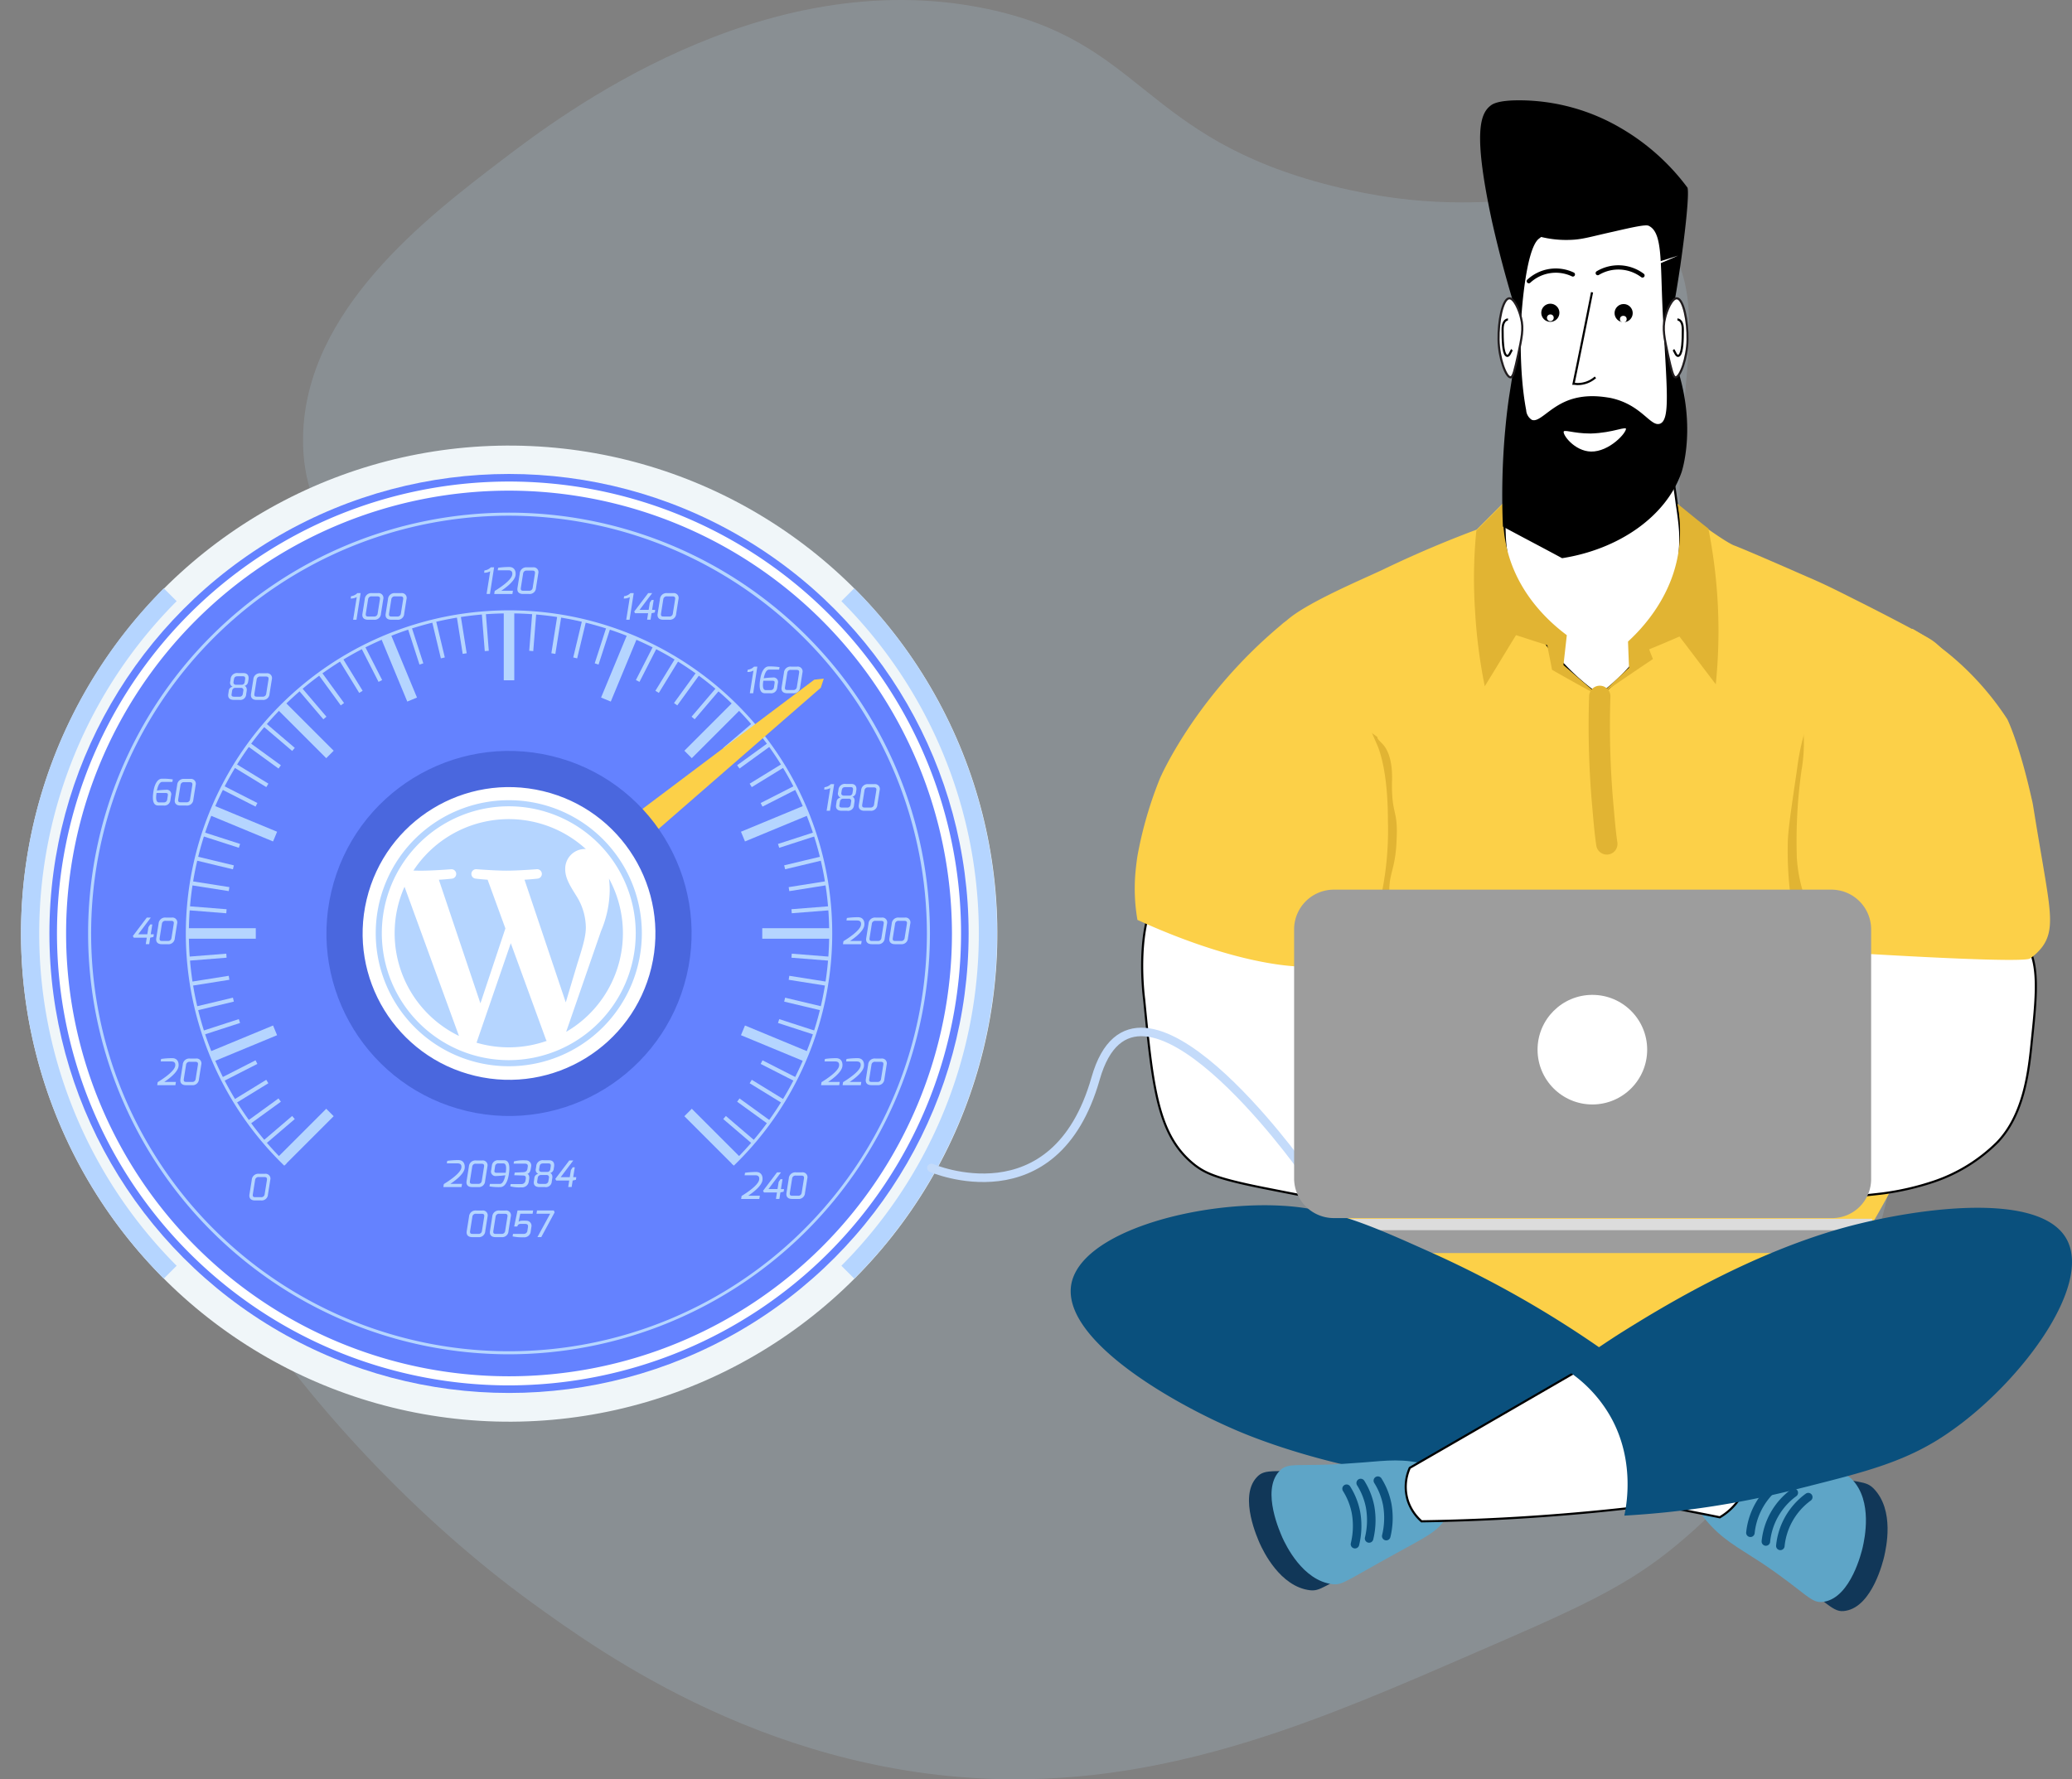 <svg xmlns="http://www.w3.org/2000/svg" width="486.281" height="417.689" viewBox="0 0 486.281 417.689">
  <rect x="0" y="0" width="486.281" height="417.689" fill="#808080" stroke="none"/>
  <g id="Group_4992" data-name="Group 4992" transform="translate(-990.005 -2536.828)">
    <path id="Path_16310" data-name="Path 16310" d="M214.363,40.423c37.122,7.708,36.311,30.293,81.142,41.585,42.532,10.684,59.3-5.68,75.056,9.128,21.232,19.947-5.274,53.486,14.2,104.47,12.847,33.741,27.994,28.2,38.678,58.084,17.851,49.835-6.356,115.019-48.82,148.828-11.292,8.993-23.058,14.132-46.657,24.343-33.606,14.605-67.415,29.279-106.9,29.211C165,456,124.025,426.388,107.865,414.69c-51.728-37.461-109.677-112.922-89.188-161,12.307-28.941,47.062-34.08,48.617-65.184,1.014-20.488-13.659-26.033-13.253-47.6.541-29.752,29.076-51.525,46.724-64.981C114.153,65.712,161.621,29.469,214.363,40.423Z" transform="translate(1007.089 2498.445)" fill="#b3d0e2" opacity="0.2"/>
    <g id="_1_new_message-27" data-name="1 new message-27" transform="translate(1037.715 2560.376)">
      <g id="motabhai" transform="translate(203.572)">
        <path id="Path_16158" data-name="Path 16158" d="M371.7,118.657l-2.762,2.762-3.551,3.551c-5.287,1.973-13.021,5.051-22.176,9.47-5.208,2.446-18.545,8.05-22.728,12.153,0,0-10.969,12.232-.158,80.732h0a267.648,267.648,0,0,0,7.892,45.377c2.367,8.918,5.051,17.362,11.68,25.964a58.331,58.331,0,0,0,13.337,12.706c21.15,15.231,61.95,23.6,84.046,5.051,3.946-3.393,7.1-7.813,13.337-16.573a206.1,206.1,0,0,0,17.2-30.383c16.651-38.038,22.649-107.8,3.788-118.928-1.263-.789-8.049-4.419-15.547-8.207-5.682-2.841-8.681-4.419-13.337-6.392-13.81-6.077-16.73-7.181-16.73-7.181h0c-1.5-.474-6.234-3.867-6.234-3.867-2.6-1.815-3.078-1.736-4.972-3.472-.552-.552-1.1-1.1-1.657-1.736-1.5-1.578-4.183-3.393-12.469-4.262C387.722,113.843,375.253,115.105,371.7,118.657Z" transform="translate(-270.102 -24.193)" fill="#fcd048"/>
        <path id="Path_16159" data-name="Path 16159" d="M390.541,98.788a57.649,57.649,0,0,0-3.472,15.862,76.765,76.765,0,0,0,0,8.523c1.1,15.231,11.048,26.437,13.968,29.515a53.006,53.006,0,0,0,8.128,7.024,47.158,47.158,0,0,0,10.1-10.1c1.894-2.6,9.549-13.732,8.918-28.331-.079-1.184-.237-3-.789-6.55-1.1-8.444-2.525-15.231-3.472-19.729Q407.232,96.776,390.541,98.788Z" transform="translate(-285.153 -20.029)" fill="#fff" stroke="#000" stroke-miterlimit="10" stroke-width="0.5"/>
        <path id="Path_16160" data-name="Path 16160" d="M339.028,184.653c2.131,2.6,2.052,7.1,1.973,8.839-.079,7.576,1.421,6.313,1.1,13.1-.237,7.892-2.131,7.971-1.657,14.126.316,4.34,1.421,5.682.316,8.6-.71,2.052-1.973,3.551-2.368,6.708a25.512,25.512,0,0,0-.079,3.472,68.093,68.093,0,0,1-2.131,12.627,55.14,55.14,0,0,1-5.13,13.1c-1.5,2.683-3.157,5.287-5.6,7.024-3.946,2.841-9.154,3.315-13.968,3.551-2.525.158-5.287.237-7.1-1.421-1.578-1.42-2.052-3.551-3-5.445-1.657-3.472-4.814-6.156-6.234-9.707-1.1-2.762-1.026-5.761-.789-8.839,1.263-14.205,7.181-27.7,8.918-41.9.316-2.683.474-5.366,1.026-7.971.868-3.946,2.446-9.391,3.157-12.232.71-2.446,1.263-4.656,1.736-6.708.237-1.184.474-2.21.71-3.236.395-2.21.789-3.946.868-4.735a1.122,1.122,0,0,0,.158-.473c1.026-6.313,1.657-10.259,4.025-14.126a7.9,7.9,0,0,1,.789-1.1,9.226,9.226,0,0,1,3.551,1.026c1.5.868,2.92,1.894,8.365,13.337,1.894,3.63,2.762,5.366,9.944,10.5C337.449,183.153,338.239,183.785,339.028,184.653Z" transform="translate(-265.601 -33.29)" fill="#e1b433"/>
        <path id="Path_16161" data-name="Path 16161" d="M471.2,210.734a84.437,84.437,0,0,0,.947,14.126s3.551,13.574,3.157,18.072a5.973,5.973,0,0,1-.079,1.184c0,1.894.079,3.867.237,5.761.237,1.736.71,3.393,1.026,5.051,1.736,6.708,3.393,13.416,5.13,20.124,1.1,4.419,2.6,9.312,6.471,11.759,4.656,2.841,10.733.947,15.626-1.421a10.061,10.061,0,0,0,1.973-1.184,8.7,8.7,0,0,0,1.578-2.21c4.419-7.971,9.865-16.257,8.839-25.253-.552-4.5-2.683-8.6-4.183-12.942a72.9,72.9,0,0,1-2.683-11.443c-3.788-21.465-6.471-32.119-6.945-36.381a78.412,78.412,0,0,0-4.025-17.52c-1.815-4.735-3.157-6.313-4.814-7.181-4.577-2.367-11.127.631-14.521,4.419-2.052,2.368-2.762,4.893-3.946,9.154a53.731,53.731,0,0,0-1.578,7.892C471.986,202.526,471.2,207.5,471.2,210.734Z" transform="translate(-302.912 -35.933)" fill="#e1b433"/>
        <path id="Path_16162" data-name="Path 16162" d="M282.991,233.388c-5.6,8.444-3.315,25.1-3.315,25.1,2.052,20.913,3.157,32.2,12.074,39.064,2.367,1.736,4.814,3,15.862,5.209,30.62,6.077,46.009,8.681,54.926,0,6.629-6.471,9.154-18.309,4.735-25.017-4.34-6.55-14.679-7.26-20.439-7.576-13.1-.868-20.045,4.025-22.728.631-1.657-2.131-.395-7.655,2.052-18.624a34.748,34.748,0,0,0,.71-3.551,39.769,39.769,0,0,0-.789-11.838c-.868-3.867-2.6-7.971-5.919-9.944-3.157-1.894-7.181-1.578-10.891-1.263-5.208.237-10.812-.947-15.862-.237a6.436,6.436,0,0,0-2.841,1.184C290.488,226.364,286.148,228.653,282.991,233.388Z" transform="translate(-262.439 -47.46)" fill="#fff" stroke="#000" stroke-miterlimit="10" stroke-width="0.5"/>
        <path id="Path_16163" data-name="Path 16163" d="M451.614,272.067c6.945-1.421,13.574-2.525,19.966-3.236-.237-1.1-4.025-19.571,4.419-25.1,2.6-1.736,8.918-.947,21.465.552,10.969,1.263,12.232,2.052,13.258,2.92,5.13,4.419,4.34,12.627,3.078,24.7-.71,7.181-1.815,17.441-8.207,23.991a38.606,38.606,0,0,1-14.915,9.154,63.719,63.719,0,0,1-12.074,2.762,340.513,340.513,0,0,1-48.139,2.131c-19.729-.868-24.859-2.683-26.832-6.471a23.681,23.681,0,0,1-2.052-11.68,24.626,24.626,0,0,1,.868-4.814A282.447,282.447,0,0,1,451.614,272.067Z" transform="translate(-288.222 -51.179)" fill="#fff" stroke="#000" stroke-miterlimit="10" stroke-width="0.5"/>
        <path id="Path_16164" data-name="Path 16164" d="M332.557,180.653c.947,2.289,1.5,3.315,1.894,4.577s1.973,6.077,1.973,16.415a74.185,74.185,0,0,1-1.1,15.073c-.789,4.262-2.052,11.285-4.419,14.6-5.84,8.05-27.858,5.13-53.269-6.471a43.111,43.111,0,0,1-.474-11.048s.158-1.894.474-3.946a92.58,92.58,0,0,1,5.287-18.23s8.128-19.1,28.489-36.065a5.84,5.84,0,0,1,4.183-1.657c2.525.079,3.63,2.525,10.417,14.521C328.375,172.367,330.585,176.47,332.557,180.653Z" transform="translate(-261.972 -32.447)" fill="#fcd048"/>
        <path id="Path_16165" data-name="Path 16165" d="M474.987,190.424a118.864,118.864,0,0,0-1.1,20.518c.316,5.209,1.973,12.863,8.6,22.1,34.645,2.131,45.14,2.131,46.087,1.578a12.151,12.151,0,0,0,2.92-2.762h0c2.841-3.867,1.973-8.444,0-20.2-2.367-13.81-2.052-12.785-2.525-14.679-2.92-13.021-5.682-18.545-5.682-18.545A67.676,67.676,0,0,0,511.447,164.7a64.523,64.523,0,0,0-10.417-7.5c-21.465,10.891-26.043,16.651-25.806,19.966,0,.474.237,1.973.237,4.34A37.61,37.61,0,0,1,474.987,190.424Z" transform="translate(-303.467 -33.143)" fill="#fcd048"/>
        <path id="Path_16166" data-name="Path 16166" d="M407.414,165.156l-8.523-7.339.789-7.024c-3.157-2.368-12.074-9.549-14.363-21.781A28.416,28.416,0,0,1,385,119.7l-6.55,6.55a113.089,113.089,0,0,0-.316,18.624,124.968,124.968,0,0,0,2.289,17.914c2.446-3.946,4.893-8.05,7.339-12l7.339,2.368c.316,1.894.789,3.867,1.1,5.761C399.917,161.052,403.626,163.1,407.414,165.156Z" transform="translate(-283.244 -25.236)" fill="#e1b433"/>
        <path id="Path_16167" data-name="Path 16167" d="M415.1,165.062c2.367-2.131,4.656-4.419,7.024-6.55-.079-2.052-.158-4.025-.237-6.156,2.92-2.683,11.048-10.812,12.074-23.044a33.59,33.59,0,0,0-.473-9.312c2.446,1.973,4.814,3.946,7.26,5.84a123.306,123.306,0,0,1,1.736,36.539c-2.841-3.709-5.682-7.5-8.523-11.206-2.367,1.026-4.735,2.052-7.1,3,.237.789.631,1.578.868,2.289C423.386,159.38,419.2,162.221,415.1,165.062Z" transform="translate(-291.088 -25.3)" fill="#e1b433"/>
        <path id="Path_16168" data-name="Path 16168" d="M415.268,177.3a210.915,210.915,0,0,0,.789,26.437c.237,2.762.474,5.524.868,8.207" transform="translate(-291.098 -37.38)" fill="none" stroke="#e1b433" stroke-linecap="round" stroke-miterlimit="10" stroke-width="5"/>
        <path id="Path_16169" data-name="Path 16169" d="M390.278,56.11h32.908c1.736-2.525,6-32.356,5.209-35.592A52.117,52.117,0,0,0,412.927,6.629,47.236,47.236,0,0,0,388.857,0c-5.13,0-6.313.947-6.708,1.263-2.525,1.973-4.025,6.708.316,26.99A274.187,274.187,0,0,0,390.278,56.11Z" transform="translate(-283.627)"/>
        <path id="Path_16170" data-name="Path 16170" d="M386.931,91.327c.079-.71.316-3.946.947-8.286,1.421-9.075,2.052-13.574,3.788-14.757,6.471-4.34,25.1,12.863,26.358,11.285.395-.552-1.657-1.973-2.368-4.972-1.184-5.524,3.393-12,5.682-11.6.789.158,1.894,2.683,3.946,7.655.158.552,1.026,2.6,1.421,3.551,5.6,15.152,1.657,26.437,1.657,26.437-3.63,10.417-14.836,18.072-28.016,20.124-4.656-2.525-9.233-4.893-13.889-7.418A170.936,170.936,0,0,1,386.931,91.327Z" transform="translate(-285.016 -13.278)"/>
        <path id="Path_16171" data-name="Path 16171" d="M419.3,51.551,429.8,48l-9,4.183Z" transform="translate(-291.973 -10.12)" fill="#fff"/>
        <path id="Path_16172" data-name="Path 16172" d="M412.564,77.856c7.5,1.5,9.391,6.945,11.916,6.077,2.762-1.026,1.736-8.365.789-27.068-.552-11.838,0-18.309-3.472-19.887-.789-.316-3.393.237-8.523,1.421-5.366,1.184-7.1,1.815-10.022,1.894a24.52,24.52,0,0,1-6.787-.71l-.71.552c-3.315,2.762-4.183,19.335-4.183,19.335s-.631,11.6,1.184,21.071a3.156,3.156,0,0,0,1.421,2.446c1.894.868,4.025-2.525,8.286-4.34S410.985,77.619,412.564,77.856Z" transform="translate(-286.105 -7.777)" fill="#fff" stroke="#000" stroke-miterlimit="10" stroke-width="0.5"/>
        <path id="Path_16173" data-name="Path 16173" d="M419.36,97.525c.237,1.1-4.025,5.761-8.444,5.682-4.025-.079-7.1-4.183-6.629-5.051.316-.789,2.289.316,6.55.316C416.282,98.314,419.124,96.578,419.36,97.525Z" transform="translate(-288.798 -20.502)" fill="#fff" stroke="#000" stroke-miterlimit="10" stroke-width="0.5"/>
        <path id="Path_16174" data-name="Path 16174" d="M394.2,53.138a9.321,9.321,0,0,1,10.338-1.578" transform="translate(-286.681 -10.681)" fill="none" stroke="#000" stroke-linecap="round" stroke-miterlimit="10" stroke-width="1"/>
        <path id="Path_16175" data-name="Path 16175" d="M414.7,51.043a9.428,9.428,0,0,1,10.5.552" transform="translate(-291.003 -10.48)" fill="none" stroke="#000" stroke-linecap="round" stroke-miterlimit="10" stroke-width="1"/>
        <circle id="Ellipse_525" data-name="Ellipse 525" cx="2.131" cy="2.131" r="2.131" transform="translate(127.642 47.824)"/>
        <circle id="Ellipse_526" data-name="Ellipse 526" cx="2.131" cy="2.131" r="2.131" transform="translate(110.439 47.745)"/>
        <circle id="Ellipse_527" data-name="Ellipse 527" cx="0.789" cy="0.789" r="0.789" transform="translate(128.905 50.586)" fill="#fff"/>
        <path id="Path_16176" data-name="Path 16176" d="M401.178,64.489a.789.789,0,1,1-.789-.789A.746.746,0,0,1,401.178,64.489Z" transform="translate(-287.82 -13.43)" fill="#fff"/>
        <path id="Path_16177" data-name="Path 16177" d="M437.069,77.444c1.1.079,2.762-4.5,2.841-8.839s-.947-9.47-2.446-9.707c-1.184-.158-2.446,2.841-2.841,4.656-.631,2.525-.158,4.577.71,8.681C436.122,75.708,436.517,77.365,437.069,77.444Z" transform="translate(-295.143 -12.416)" fill="#fff" stroke="#221e20" stroke-miterlimit="10" stroke-width="0.5"/>
        <path id="Path_16178" data-name="Path 16178" d="M388.04,77.444c-1.1.079-2.762-4.5-2.841-8.839s.947-9.47,2.446-9.707c1.184-.158,2.446,2.841,2.841,4.656.631,2.525.158,4.577-.71,8.681C388.987,75.708,388.671,77.365,388.04,77.444Z" transform="translate(-284.783 -12.416)" fill="#fff" stroke="#221e20" stroke-miterlimit="10" stroke-width="0.5"/>
        <path id="Path_16179" data-name="Path 16179" d="M432.6,47.7l4.735-1.5-4.183,1.815Z" transform="translate(-294.777 -9.74)" fill="#fff"/>
        <path id="Path_16180" data-name="Path 16180" d="M412.63,77.066a6.267,6.267,0,0,1-4.183,1.578c-.316,0-.71-.079-.947-.079,1.5-7.181,2.92-14.363,4.34-21.465" transform="translate(-289.485 -12.038)" fill="none" stroke="#000" stroke-miterlimit="10" stroke-width="0.5"/>
        <path id="Path_16181" data-name="Path 16181" d="M438.147,65.2s1.263-.079,1.263,2.368-.079,5.287-.789,6-1.1-.947-1.42-1.263" transform="translate(-295.747 -13.746)" fill="none" stroke="#000" stroke-miterlimit="10" stroke-width="0.5"/>
        <path id="Path_16182" data-name="Path 16182" d="M387.663,65.2s-1.263-.079-1.263,2.368.079,5.287.789,6,1.1-.947,1.42-1.263" transform="translate(-285.037 -13.746)" fill="none" stroke="#000" stroke-miterlimit="10" stroke-width="0.5"/>
        <path id="Path_16184" data-name="Path 16184" d="M457.432,338.066H326.982a5.543,5.543,0,0,1-2.683-2.683,5.164,5.164,0,0,1-.316-2.683H459.878a3.539,3.539,0,0,1,.316,2.683A4.639,4.639,0,0,1,457.432,338.066Z" transform="translate(-271.864 -70.143)" fill="#dcdcdc"/>
        <path id="Path_16185" data-name="Path 16185" d="M457.011,341.466H326.482a5.543,5.543,0,0,1-2.683-2.683,5.164,5.164,0,0,1-.316-2.683H459.378a3.5,3.5,0,0,1,.316,2.683A4.315,4.315,0,0,1,457.011,341.466Z" transform="translate(-271.759 -70.86)" fill="#9d9d9d"/>
        <path id="Path_16186" data-name="Path 16186" d="M452.347,421.261c-4.34-5.13-4.025-7.418-3.867-8.207.789-3.63,5.445-5.287,6.945-5.761,3.867-1.42,6.55-.71,14.836.71,13.574,2.21,14.442,1.815,16.257,3.551,5.051,5.13,2.92,14.126,2.525,15.941-.237,1.026-2.762,11.68-9,12.785-3.157.631-3.946-1.894-14.915-9.233C459.212,427.338,456.056,425.681,452.347,421.261Z" transform="translate(-298.109 -85.707)" fill="#113758"/>
        <path id="Path_16187" data-name="Path 16187" d="M445.947,418.561c-4.34-5.13-4.025-7.418-3.867-8.207.789-3.63,5.445-5.287,6.945-5.761,3.867-1.42,6.55-.71,14.836.71,13.574,2.289,14.442,1.815,16.257,3.551,4.972,5.13,2.92,14.126,2.525,15.941-.237,1.026-2.762,11.68-9,12.785-3.157.631-3.946-1.894-14.915-9.233C452.891,424.559,449.735,422.981,445.947,418.561Z" transform="translate(-296.76 -85.138)" fill="#5ea5c7"/>
        <path id="Path_16188" data-name="Path 16188" d="M410.542,402.43a14.318,14.318,0,0,0,6.234-17.125,605.462,605.462,0,0,0-73.708-43.4c-9.391-4.656-19.492-9.391-33.382-10.575-21.781-1.815-48.85,5.445-50.507,16.73-2.131,14.679,39.7,31.488,43.878,33.145,16.573,6.55,26.674,6.787,63.055,12.942C385.209,397.537,400.835,400.457,410.542,402.43Z" transform="translate(-258.198 -69.795)" fill="#fff" stroke="#000" stroke-miterlimit="10" stroke-width="0.5"/>
        <path id="Path_16189" data-name="Path 16189" d="M367.764,382.438c2.446-13.021,15.626-18.309,16.651-18.7a245.915,245.915,0,0,0-41.037-23.6c-14.757-6.629-23.833-10.733-36.144-11.364-19.887-1.026-47.113,6.234-49.165,18.624-2.131,13.574,26.437,29.357,41.984,35.434,20.676,8.05,42.931,10.891,54.374,12,6.234.631,11.364.868,14.915.947A23.489,23.489,0,0,1,367.764,382.438Z" transform="translate(-257.957 -69.296)" fill="#0a507d"/>
        <path id="Path_16190" data-name="Path 16190" d="M469,426.943a16.16,16.16,0,0,1,6.55-11.443" transform="translate(-302.451 -87.6)" fill="none" stroke="#0b507d" stroke-linecap="round" stroke-miterlimit="10" stroke-width="2"/>
        <path id="Path_16191" data-name="Path 16191" d="M464.7,425.643a16.16,16.16,0,0,1,6.55-11.443" transform="translate(-301.545 -87.326)" fill="none" stroke="#0b507d" stroke-linecap="round" stroke-miterlimit="10" stroke-width="2"/>
        <path id="Path_16192" data-name="Path 16192" d="M460.1,423.022a16.479,16.479,0,0,1,6.55-11.522" transform="translate(-300.575 -86.757)" fill="none" stroke="#0b507d" stroke-linecap="round" stroke-miterlimit="10" stroke-width="2"/>
        <path id="Path_16193" data-name="Path 16193" d="M345.8,406.928c6.471,1.263,7.655,3.315,8.128,4.025,1.657,3.236-1.026,7.5-1.815,8.681-2.131,3.472-4.735,4.577-12,8.6-11.916,6.55-12.469,7.418-14.836,7.181-7.024-.868-10.969-9.233-11.759-10.969-.395-.947-4.972-10.812-.789-15.468,2.131-2.446,4.262-.947,17.362-1.973C336.723,406.455,340.2,405.745,345.8,406.928Z" transform="translate(-269.137 -85.658)" fill="#113758"/>
        <path id="Path_16194" data-name="Path 16194" d="M352.5,405.149c6.471,1.263,7.655,3.315,8.128,4.025,1.657,3.315-1.026,7.5-1.815,8.681-2.131,3.472-4.735,4.577-12,8.6-11.917,6.55-12.469,7.418-14.836,7.181-7.024-.868-10.969-9.233-11.759-10.969-.395-.947-4.972-10.812-.789-15.468,2.131-2.446,4.261-.947,17.362-1.973C343.344,404.833,346.817,404.044,352.5,405.149Z" transform="translate(-270.549 -85.299)" fill="#5ea5c7"/>
        <path id="Path_16195" data-name="Path 16195" d="M358.546,390.979a10.911,10.911,0,0,0-.395,7.892,11.132,11.132,0,0,0,3.157,4.656,500.175,500.175,0,0,0,88.545-9.233c9.312-1.815,20.755-4.419,32.829-12.469,18.23-12.074,34.96-34.566,29.357-44.351-7.418-12.863-50.744-.158-55.005,1.026-13.021,3.867-22.018,8.444-57.53,28.8C383.4,376.616,369.515,384.666,358.546,390.979Z" transform="translate(-278.964 -69.945)" fill="#fff" stroke="#000" stroke-miterlimit="10" stroke-width="0.5"/>
        <path id="Path_16196" data-name="Path 16196" d="M414.949,377.152c6.629,10.417,4.656,21.7,4.025,24.543a214.117,214.117,0,0,0,41.195-6.392c15.31-3.867,25.332-6.234,35.513-13.495,16.257-11.364,33.224-34.013,27.068-45.062-6.708-12-38.906-6.708-54.847-1.894-21.229,6.392-40.405,18.072-50.191,24.227-5.287,3.393-9.47,6.392-12.311,8.444A31.745,31.745,0,0,1,414.949,377.152Z" transform="translate(-289.043 -69.455)" fill="#0a507d"/>
        <path id="Path_16197" data-name="Path 16197" d="M340,413a16.315,16.315,0,0,1,2.21,5.6,18.1,18.1,0,0,1-.237,7.418" transform="translate(-275.254 -87.073)" fill="none" stroke="#0b507d" stroke-linecap="round" stroke-miterlimit="10" stroke-width="2"/>
        <path id="Path_16198" data-name="Path 16198" d="M344.2,411.3a16.316,16.316,0,0,1,2.21,5.6,18.1,18.1,0,0,1-.237,7.418" transform="translate(-276.14 -86.715)" fill="none" stroke="#0b507d" stroke-linecap="round" stroke-miterlimit="10" stroke-width="2"/>
        <path id="Path_16199" data-name="Path 16199" d="M349.3,410.6a16.315,16.315,0,0,1,2.21,5.6,18.1,18.1,0,0,1-.237,7.418" transform="translate(-277.215 -86.567)" fill="none" stroke="#0b507d" stroke-linecap="round" stroke-miterlimit="10" stroke-width="2"/>
      </g>
    </g>
    <g id="Group_4839" data-name="Group 4839" transform="translate(611.652 2543.132)">
      <g id="Group_4837" data-name="Group 4837" transform="translate(378.353 93.374)">
        <circle id="Ellipse_1992" data-name="Ellipse 1992" cx="114.571" cy="114.571" r="114.571" transform="translate(0 228.912) rotate(-87.478)" fill="#f0f6f9"/>
        <circle id="Ellipse_1989" data-name="Ellipse 1989" cx="107.867" cy="107.867" r="107.867" transform="translate(11.595 11.584)" fill="#6482ff"/>
        <rect id="Rectangle_1545" data-name="Rectangle 1545" width="2.467" height="16.065" transform="translate(118.229 43.955)" fill="#b5d5ff"/>
        <rect id="Rectangle_1546" data-name="Rectangle 1546" width="16.065" height="2.467" transform="translate(178.894 118.218)" fill="#b5d5ff"/>
        <rect id="Rectangle_1547" data-name="Rectangle 1547" width="16.066" height="2.467" transform="translate(43.966 118.218)" fill="#b5d5ff"/>
        <rect id="Rectangle_1548" data-name="Rectangle 1548" width="16.065" height="2.467" transform="translate(160.614 76.555) rotate(-45)" fill="#b5d5ff"/>
        <rect id="Rectangle_1549" data-name="Rectangle 1549" width="16.066" height="2.467" transform="translate(65.206 171.963) rotate(-45)" fill="#b5d5ff"/>
        <rect id="Rectangle_1550" data-name="Rectangle 1550" width="2.467" height="16.065" transform="translate(160.615 162.348) rotate(-45)" fill="#b5d5ff"/>
        <rect id="Rectangle_1551" data-name="Rectangle 1551" width="2.467" height="16.066" transform="translate(65.206 66.94) rotate(-45)" fill="#b5d5ff"/>
        <rect id="Rectangle_1552" data-name="Rectangle 1552" width="2.467" height="16.065" transform="translate(89.433 50.174) rotate(-22.514)" fill="#b5d5ff"/>
        <rect id="Rectangle_1553" data-name="Rectangle 1553" width="16.065" height="2.467" transform="translate(173.898 95.569) rotate(-22.503)" fill="#b5d5ff"/>
        <rect id="Rectangle_1554" data-name="Rectangle 1554" width="16.066" height="2.467" transform="translate(49.241 147.204) rotate(-22.503)" fill="#b5d5ff"/>
        <rect id="Rectangle_1555" data-name="Rectangle 1555" width="16.065" height="2.467" transform="translate(141.067 64.072) rotate(-67.486)" fill="#b5d5ff"/>
        <rect id="Rectangle_1556" data-name="Rectangle 1556" width="2.466" height="16.065" transform="translate(173.899 143.332) rotate(-67.486)" fill="#b5d5ff"/>
        <rect id="Rectangle_1557" data-name="Rectangle 1557" width="2.467" height="16.066" transform="matrix(0.383, -0.924, 0.924, 0.383, 49.242, 91.699)" fill="#b5d5ff"/>
        <rect id="Rectangle_1558" data-name="Rectangle 1558" width="8.992" height="0.948" transform="translate(44.142 124.905) rotate(-4.52)" fill="#b5d5ff"/>
        <rect id="Rectangle_1559" data-name="Rectangle 1559" width="8.993" height="0.949" transform="translate(185.745 113.759) rotate(-4.491)" fill="#b5d5ff"/>
        <rect id="Rectangle_1560" data-name="Rectangle 1560" width="8.992" height="0.949" transform="translate(44.801 130.799) rotate(-9.021)" fill="#b5d5ff"/>
        <rect id="Rectangle_1561" data-name="Rectangle 1561" width="8.993" height="0.949" transform="matrix(0.988, -0.157, 0.157, 0.988, 185.094, 108.578)" fill="#b5d5ff"/>
        <rect id="Rectangle_1562" data-name="Rectangle 1562" width="8.992" height="0.949" transform="translate(45.921 136.619) rotate(-13.48)" fill="#b5d5ff"/>
        <rect id="Rectangle_1563" data-name="Rectangle 1563" width="8.993" height="0.949" transform="translate(184.038 103.458) rotate(-13.469)" fill="#b5d5ff"/>
        <rect id="Rectangle_1564" data-name="Rectangle 1564" width="8.992" height="0.948" transform="translate(47.495 142.336) rotate(-17.982)" fill="#b5d5ff"/>
        <rect id="Rectangle_1565" data-name="Rectangle 1565" width="8.994" height="0.949" transform="translate(182.584 98.441) rotate(-17.962)" fill="#b5d5ff"/>
        <rect id="Rectangle_1566" data-name="Rectangle 1566" width="8.992" height="0.948" transform="translate(51.962 153.316) rotate(-27.033)" fill="#b5d5ff"/>
        <rect id="Rectangle_1567" data-name="Rectangle 1567" width="8.993" height="0.949" transform="matrix(0.891, -0.454, 0.454, 0.891, 178.521, 88.828)" fill="#b5d5ff"/>
        <rect id="Rectangle_1568" data-name="Rectangle 1568" width="8.992" height="0.948" transform="matrix(0.852, -0.523, 0.523, 0.852, 54.826, 158.508)" fill="#b5d5ff"/>
        <rect id="Rectangle_1569" data-name="Rectangle 1569" width="8.994" height="0.949" transform="matrix(0.852, -0.523, 0.523, 0.852, 175.937, 84.29)" fill="#b5d5ff"/>
        <rect id="Rectangle_1570" data-name="Rectangle 1570" width="8.991" height="0.949" transform="matrix(0.809, -0.587, 0.587, 0.809, 58.089, 163.455)" fill="#b5d5ff"/>
        <rect id="Rectangle_1571" data-name="Rectangle 1571" width="8.994" height="0.948" transform="matrix(0.81, -0.587, 0.587, 0.81, 173.001, 79.962)" fill="#b5d5ff"/>
        <rect id="Rectangle_1572" data-name="Rectangle 1572" width="8.991" height="0.948" transform="matrix(0.76, -0.649, 0.649, 0.76, 61.731, 168.136)" fill="#b5d5ff"/>
        <rect id="Rectangle_1573" data-name="Rectangle 1573" width="8.993" height="0.948" transform="translate(169.738 75.885) rotate(-40.458)" fill="#b5d5ff"/>
        <rect id="Rectangle_1574" data-name="Rectangle 1574" width="8.993" height="0.949" transform="translate(162.307 68.56) rotate(-49.542)" fill="#b5d5ff"/>
        <rect id="Rectangle_1575" data-name="Rectangle 1575" width="8.993" height="0.949" transform="translate(158.183 65.356) rotate(-54.036)" fill="#b5d5ff"/>
        <rect id="Rectangle_1576" data-name="Rectangle 1576" width="8.995" height="0.949" transform="translate(153.814 62.482) rotate(-58.473)" fill="#b5d5ff"/>
        <rect id="Rectangle_1577" data-name="Rectangle 1577" width="8.993" height="0.948" transform="matrix(0.455, -0.891, 0.891, 0.455, 149.238, 59.962)" fill="#b5d5ff"/>
        <rect id="Rectangle_1578" data-name="Rectangle 1578" width="8.993" height="0.949" transform="translate(139.572 56.039) rotate(-72.061)" fill="#b5d5ff"/>
        <rect id="Rectangle_1579" data-name="Rectangle 1579" width="8.993" height="0.948" transform="translate(134.534 54.657) rotate(-76.533)" fill="#b5d5ff"/>
        <rect id="Rectangle_1580" data-name="Rectangle 1580" width="8.994" height="0.95" transform="matrix(0.157, -0.988, 0.988, 0.157, 129.4, 53.673)" fill="#b5d5ff"/>
        <rect id="Rectangle_1581" data-name="Rectangle 1581" width="8.994" height="0.948" transform="matrix(0.079, -0.997, 0.997, 0.079, 124.205, 53.095)" fill="#b5d5ff"/>
        <rect id="Rectangle_1582" data-name="Rectangle 1582" width="0.95" height="8.993" transform="translate(113.062 44.206) rotate(-4.515)" fill="#b5d5ff"/>
        <rect id="Rectangle_1583" data-name="Rectangle 1583" width="0.948" height="8.993" transform="translate(107.176 44.941) rotate(-9.053)" fill="#b5d5ff"/>
        <rect id="Rectangle_1584" data-name="Rectangle 1584" width="0.949" height="8.994" transform="translate(101.373 46.131) rotate(-13.48)" fill="#b5d5ff"/>
        <rect id="Rectangle_1585" data-name="Rectangle 1585" width="0.948" height="8.993" transform="matrix(0.951, -0.308, 0.308, 0.951, 95.68, 47.775)" fill="#b5d5ff"/>
        <rect id="Rectangle_1586" data-name="Rectangle 1586" width="0.949" height="8.993" transform="translate(84.752 52.384) rotate(-27.052)" fill="#b5d5ff"/>
        <rect id="Rectangle_1587" data-name="Rectangle 1587" width="0.948" height="8.993" transform="matrix(0.852, -0.523, 0.523, 0.852, 79.598, 55.314)" fill="#b5d5ff"/>
        <rect id="Rectangle_1588" data-name="Rectangle 1588" width="0.949" height="8.994" transform="translate(74.69 58.636) rotate(-36.011)" fill="#b5d5ff"/>
        <rect id="Rectangle_1589" data-name="Rectangle 1589" width="0.948" height="8.993" transform="matrix(0.761, -0.648, 0.648, 0.761, 70.062, 62.333)" fill="#b5d5ff"/>
        <rect id="Rectangle_1590" data-name="Rectangle 1590" width="0.948" height="8.99" transform="matrix(0.65, -0.76, 0.76, 0.65, 169.741, 163.019)" fill="#b5d5ff"/>
        <rect id="Rectangle_1591" data-name="Rectangle 1591" width="0.948" height="8.993" transform="translate(61.729 70.771) rotate(-49.532)" fill="#b5d5ff"/>
        <rect id="Rectangle_1592" data-name="Rectangle 1592" width="0.947" height="8.992" transform="translate(173.001 158.946) rotate(-54.094)" fill="#b5d5ff"/>
        <rect id="Rectangle_1593" data-name="Rectangle 1593" width="0.949" height="8.993" transform="translate(58.089 75.451) rotate(-53.989)" fill="#b5d5ff"/>
        <rect id="Rectangle_1594" data-name="Rectangle 1594" width="0.951" height="8.991" transform="translate(175.94 154.613) rotate(-58.437)" fill="#b5d5ff"/>
        <rect id="Rectangle_1595" data-name="Rectangle 1595" width="0.949" height="8.994" transform="translate(54.823 80.404) rotate(-58.584)" fill="#b5d5ff"/>
        <rect id="Rectangle_1596" data-name="Rectangle 1596" width="0.949" height="8.992" transform="translate(178.523 150.076) rotate(-62.983)" fill="#b5d5ff"/>
        <rect id="Rectangle_1597" data-name="Rectangle 1597" width="0.948" height="8.993" transform="matrix(0.454, -0.891, 0.891, 0.454, 51.962, 85.589)" fill="#b5d5ff"/>
        <rect id="Rectangle_1598" data-name="Rectangle 1598" width="0.948" height="8.991" transform="translate(182.586 140.463) rotate(-72.005)" fill="#b5d5ff"/>
        <rect id="Rectangle_1599" data-name="Rectangle 1599" width="0.948" height="8.993" transform="matrix(0.307, -0.952, 0.952, 0.307, 47.494, 96.576)" fill="#b5d5ff"/>
        <rect id="Rectangle_1600" data-name="Rectangle 1600" width="0.948" height="8.991" transform="matrix(0.232, -0.973, 0.973, 0.232, 184.04, 135.45)" fill="#b5d5ff"/>
        <rect id="Rectangle_1601" data-name="Rectangle 1601" width="0.949" height="8.993" transform="matrix(0.234, -0.972, 0.972, 0.234, 45.922, 102.285)" fill="#b5d5ff"/>
        <rect id="Rectangle_1602" data-name="Rectangle 1602" width="0.95" height="8.991" transform="translate(185.096 130.327) rotate(-80.979)" fill="#b5d5ff"/>
        <rect id="Rectangle_1603" data-name="Rectangle 1603" width="0.949" height="8.994" transform="matrix(0.155, -0.988, 0.988, 0.155, 44.8, 108.114)" fill="#b5d5ff"/>
        <rect id="Rectangle_1604" data-name="Rectangle 1604" width="0.948" height="8.992" transform="translate(185.747 125.141) rotate(-85.458)" fill="#b5d5ff"/>
        <rect id="Rectangle_1605" data-name="Rectangle 1605" width="0.948" height="8.994" transform="translate(44.141 113.997) rotate(-85.444)" fill="#b5d5ff"/>
        <g id="Group_4817" data-name="Group 4817" transform="translate(20.677 20.666)">
          <path id="Path_16201" data-name="Path 16201" d="M185.041,283.826a98.785,98.785,0,1,1,98.785-98.785A98.9,98.9,0,0,1,185.041,283.826Zm0-196.859a98.074,98.074,0,1,0,98.073,98.074,98.184,98.184,0,0,0-98.073-98.074Z" transform="translate(-86.255 -86.255)" fill="#b5d5ff"/>
        </g>
        <g id="Group_4818" data-name="Group 4818" transform="translate(197.465 38.426)">
          <path id="Path_16202" data-name="Path 16202" d="M337.575,273.247l-3.021-3.021a110.439,110.439,0,0,0,0-156.006l3.021-3.021A114.717,114.717,0,0,1,337.575,273.247Z" transform="translate(-334.554 -111.198)" fill="#b5d5ff"/>
        </g>
        <g id="Group_4819" data-name="Group 4819" transform="translate(4.932 38.428)">
          <path id="Path_16203" data-name="Path 16203" d="M97.648,273.249a114.714,114.714,0,0,1,0-162.047l3.021,3.021a110.44,110.44,0,0,0,0,156.006Z" transform="translate(-64.141 -111.202)" fill="#b5d5ff"/>
        </g>
        <g id="Group_4820" data-name="Group 4820" transform="translate(13.376 13.364)">
          <path id="Path_16204" data-name="Path 16204" d="M182.087,288.174A106.087,106.087,0,1,1,288.173,182.087,106.207,106.207,0,0,1,182.087,288.174Zm0-210.038A103.951,103.951,0,1,0,286.038,182.087,104.072,104.072,0,0,0,182.087,78.136Z" transform="translate(-76 -76)" fill="#fff"/>
        </g>
        <g id="Group_4821" data-name="Group 4821" transform="translate(43.609 43.597)">
          <path id="Path_16205" data-name="Path 16205" d="M141.574,248.829a75.853,75.853,0,1,1,105.5-.009l-.5-.512a75.139,75.139,0,1,0-104.5.01Z" transform="translate(-118.463 -118.462)" fill="#b5d5ff"/>
        </g>
        <rect id="Rectangle_1606" data-name="Rectangle 1606" width="40.211" height="26.823" transform="translate(99.357 168.857)" fill="#6482ff"/>
        <g id="Group_4822" data-name="Group 4822" transform="translate(58.52 175.859)">
          <path id="Path_16206" data-name="Path 16206" d="M139.972,305.666a1.526,1.526,0,0,1,1.694-1.434h1.4a1.137,1.137,0,0,1,1.254,1.422l-.543,3.407a1.48,1.48,0,0,1-1.652,1.422h-1.4c-.827,0-1.457-.4-1.295-1.422Zm.924,4.056h1.245a.779.779,0,0,0,.86-.713l.526-3.3c.075-.473-.054-.713-.623-.713h-1.264a.785.785,0,0,0-.889.713l-.525,3.3c-.113.731.293.713.67.713Z" transform="translate(-139.405 -304.221)" fill="#b5d5ff"/>
        </g>
        <g id="Group_4823" data-name="Group 4823" transform="translate(173.94 175.443)">
          <path id="Path_16207" data-name="Path 16207" d="M301.628,309.268c1.123-.686,3.908-2.507,4.113-3.807.1-.659-.146-1.051-.925-1.051h-2.485l.095-.586a18.235,18.235,0,0,1,2.619-.183c1.18,0,1.581.913,1.481,1.861-.152,1.534-2.631,3.229-3.36,3.715H305.9l-.123.76h-4.266Z" transform="translate(-301.514 -303.641)" fill="#b5d5ff"/>
          <path id="Path_16208" data-name="Path 16208" d="M312.011,303.761h.941L310,307.685h2.127l.267-1.672.428-.644h.482l-.37,2.32h.73l-.1.619-.755.175L312.572,310h-.809l.236-1.515h-3.043l-.229-.381Z" transform="translate(-303.591 -303.676)" fill="#b5d5ff"/>
          <path id="Path_16209" data-name="Path 16209" d="M316.987,305.186a1.525,1.525,0,0,1,1.694-1.434h1.4a1.137,1.137,0,0,1,1.254,1.422l-.543,3.407A1.48,1.48,0,0,1,319.141,310h-1.4c-.828,0-1.457-.4-1.295-1.422Zm.924,4.057h1.245a.779.779,0,0,0,.86-.713l.526-3.3c.075-.473-.054-.713-.623-.713h-1.264a.785.785,0,0,0-.889.713l-.525,3.3C317.127,309.26,317.534,309.243,317.911,309.243Z" transform="translate(-305.805 -303.666)" fill="#b5d5ff"/>
        </g>
        <g id="Group_4824" data-name="Group 4824" transform="translate(113.617 33.42)">
          <path id="Path_16210" data-name="Path 16210" d="M216.873,105.007a2.494,2.494,0,0,0,1.491-.721h.769l-.976,6.251h-.786l.851-5.325a2.677,2.677,0,0,1-1.432.338Z" transform="translate(-216.79 -104.202)" fill="#b5d5ff"/>
          <path id="Path_16211" data-name="Path 16211" d="M220.238,109.8c1.123-.686,3.908-2.505,4.112-3.806.1-.659-.145-1.053-.924-1.053h-2.484l.095-.585a18.222,18.222,0,0,1,2.618-.183c1.18,0,1.582.913,1.48,1.861-.152,1.534-2.63,3.229-3.359,3.715h2.736l-.122.76h-4.266Z" transform="translate(-217.75 -104.169)" fill="#b5d5ff"/>
          <path id="Path_16212" data-name="Path 16212" d="M228.318,105.711a1.526,1.526,0,0,1,1.694-1.435h1.4a1.136,1.136,0,0,1,1.253,1.422l-.54,3.407a1.479,1.479,0,0,1-1.652,1.422h-1.4c-.827,0-1.457-.4-1.295-1.422Zm.924,4.056h1.244a.779.779,0,0,0,.863-.713l.526-3.3c.075-.473-.054-.713-.624-.713h-1.262a.783.783,0,0,0-.889.713l-.526,3.3C228.458,109.787,228.865,109.768,229.241,109.768Z" transform="translate(-219.948 -104.193)" fill="#b5d5ff"/>
        </g>
        <g id="Group_4825" data-name="Group 4825" transform="translate(104.048 172.651)">
          <path id="Path_16213" data-name="Path 16213" d="M203.464,305.346c1.123-.686,3.908-2.506,4.113-3.806.1-.659-.146-1.053-.924-1.053h-2.485l.095-.585a18.329,18.329,0,0,1,2.619-.183c1.18,0,1.581.913,1.48,1.862-.152,1.534-2.63,3.229-3.36,3.714h2.737l-.123.76H203.35Z" transform="translate(-203.35 -299.719)" fill="#b5d5ff"/>
          <path id="Path_16214" data-name="Path 16214" d="M211.544,301.267a1.525,1.525,0,0,1,1.694-1.433h1.4a1.133,1.133,0,0,1,1.253,1.421l-.54,3.407a1.48,1.48,0,0,1-1.652,1.423h-1.4c-.828,0-1.457-.4-1.295-1.423Zm.924,4.057h1.244a.779.779,0,0,0,.86-.713l.527-3.3c.075-.473-.054-.713-.623-.713h-1.264a.784.784,0,0,0-.889.713l-.525,3.3c-.114.729.293.711.67.711Z" transform="translate(-205.548 -299.745)" fill="#b5d5ff"/>
          <path id="Path_16215" data-name="Path 16215" d="M218.656,305.32h2.378c.741,0,1.115-1.326,1.241-2.029a17.565,17.565,0,0,1-2.132.18,1.061,1.061,0,0,1-1.187-1.361l.162-1.055a1.416,1.416,0,0,1,1.618-1.278h1.243c.853,0,1.543.641,1.116,3.331-.358,2.266-1.227,2.948-1.945,2.967a12.252,12.252,0,0,1-2.592-.165Zm1.665-2.6h2.046c.152-.964.236-2.212-.573-2.212h-1.109a.748.748,0,0,0-.809.661l-.142.933C219.651,302.607,219.817,302.724,220.322,302.724Z" transform="translate(-207.73 -299.735)" fill="#b5d5ff"/>
          <path id="Path_16216" data-name="Path 16216" d="M225.5,305.357h2.44a.939.939,0,0,0,1.029-.737l.074-.441c.125-.784-.259-.815-.732-.835l-1.964-.063.108-.623,1.98-.083c.59-.025.92-.28,1-.78l.082-.512c.1-.617-.32-.726-.764-.726H226.2l.08-.522a8.673,8.673,0,0,1,2.77-.238,1.211,1.211,0,0,1,1.258,1.46l-.089.551c-.108.681-.408,1.056-.775,1.149.35.174.5.619.4,1.267l-.08.466a1.575,1.575,0,0,1-1.768,1.435,7.823,7.823,0,0,1-2.583-.239Z" transform="translate(-209.704 -299.729)" fill="#b5d5ff"/>
          <path id="Path_16217" data-name="Path 16217" d="M233.3,303.921a1.052,1.052,0,0,1,.932-.938,1.014,1.014,0,0,1-.593-1.2l.093-.555a1.511,1.511,0,0,1,1.759-1.452h1.26c.87,0,1.328.543,1.178,1.505l-.088.528a1.15,1.15,0,0,1-.832.979c.478.147.563.776.5,1.143l-.124.809a1.391,1.391,0,0,1-1.637,1.329H234.5c-1.463,0-1.367-1.022-1.31-1.372Zm1.369,1.4h1.119a.735.735,0,0,0,.8-.617l.132-.813a.519.519,0,0,0-.577-.647h-1.223a.749.749,0,0,0-.826.647l-.131.813c-.073.467.128.618.7.618Zm.364-2.805h1.22a.714.714,0,0,0,.788-.666l.085-.531c.1-.642-.078-.8-.572-.8h-1.126c-.641,0-.838.229-.926.8l-.085.531c-.087.539.326.668.617.668Z" transform="translate(-211.935 -299.737)" fill="#b5d5ff"/>
          <path id="Path_16218" data-name="Path 16218" d="M243.534,299.84h.941l-2.957,3.923h2.127l.27-1.672.427-.647h.483l-.37,2.32h.731l-.095.62-.759.175-.238,1.514h-.809l.237-1.514h-3.044l-.228-.381Z" transform="translate(-213.977 -299.754)" fill="#b5d5ff"/>
        </g>
        <g id="Group_4826" data-name="Group 4826" transform="translate(109.514 184.475)">
          <path id="Path_16219" data-name="Path 16219" d="M211.594,317.767a1.525,1.525,0,0,1,1.694-1.433h1.4a1.136,1.136,0,0,1,1.254,1.421l-.543,3.407a1.48,1.48,0,0,1-1.652,1.423h-1.4c-.827,0-1.457-.4-1.295-1.423Zm.924,4.057h1.246a.779.779,0,0,0,.86-.713l.526-3.3c.075-.473-.054-.713-.623-.713h-1.264a.785.785,0,0,0-.889.713l-.525,3.3c-.115.729.291.711.668.711Z" transform="translate(-211.027 -316.322)" fill="#b5d5ff"/>
          <path id="Path_16220" data-name="Path 16220" d="M219.252,317.767a1.525,1.525,0,0,1,1.694-1.433h1.4a1.133,1.133,0,0,1,1.253,1.421l-.539,3.407a1.48,1.48,0,0,1-1.652,1.423h-1.4c-.828,0-1.457-.4-1.295-1.423Zm.924,4.057h1.244a.779.779,0,0,0,.86-.713l.527-3.3c.075-.473-.054-.713-.623-.713H220.92a.784.784,0,0,0-.889.713l-.525,3.3c-.114.729.293.711.67.711Z" transform="translate(-213.234 -316.322)" fill="#b5d5ff"/>
          <path id="Path_16221" data-name="Path 16221" d="M226.27,321.829h2.545a.817.817,0,0,0,.834-.742l.129-.809c.043-.253.092-.786-.581-.786h-1.153a.719.719,0,0,0-.755.6h-.739l.783-3.753H231l-.124.759h-2.9l-.395,1.888a1.234,1.234,0,0,1,.734-.251,9.487,9.487,0,0,1,1.1.007,1.194,1.194,0,0,1,1.163,1.506l-.143.944a1.507,1.507,0,0,1-1.678,1.437,11.19,11.19,0,0,1-2.574-.206Z" transform="translate(-215.389 -316.331)" fill="#b5d5ff"/>
          <path id="Path_16222" data-name="Path 16222" d="M234.173,316.34h3.95l.182.448-3.133,5.8h-.9l2.99-5.492h-3.211Z" transform="translate(-217.657 -316.33)" fill="#b5d5ff"/>
        </g>
        <g id="Group_4827" data-name="Group 4827" transform="translate(146.387 39.544)">
          <path id="Path_16223" data-name="Path 16223" d="M262.9,113.507a2.494,2.494,0,0,0,1.49-.721h.769l-.976,6.251H263.4l.852-5.325a2.679,2.679,0,0,1-1.432.338Z" transform="translate(-262.816 -112.774)" fill="#b5d5ff"/>
          <path id="Path_16224" data-name="Path 16224" d="M269.539,112.786h.941l-2.956,3.924h2.127l.27-1.672.428-.644h.483l-.371,2.32h.727l-.095.619-.759.175-.237,1.515h-.809l.237-1.515H266.48l-.229-.378Z" transform="translate(-263.804 -112.774)" fill="#b5d5ff"/>
          <path id="Path_16225" data-name="Path 16225" d="M274.52,114.211a1.526,1.526,0,0,1,1.694-1.435h1.4a1.133,1.133,0,0,1,1.253,1.422l-.539,3.407a1.479,1.479,0,0,1-1.655,1.422h-1.4c-.828,0-1.457-.4-1.295-1.422Zm.924,4.056h1.244a.779.779,0,0,0,.863-.713l.526-3.3c.075-.473-.054-.713-.624-.713H276.19a.783.783,0,0,0-.889.713l-.526,3.3C274.661,118.287,275.067,118.267,275.444,118.267Z" transform="translate(-266.023 -112.765)" fill="#b5d5ff"/>
        </g>
        <g id="Group_4828" data-name="Group 4828" transform="translate(175.398 56.763)">
          <path id="Path_16226" data-name="Path 16226" d="M303.645,137.743a2.5,2.5,0,0,0,1.491-.721h.766l-.971,6.251h-.788l.851-5.325a2.677,2.677,0,0,1-1.432.338Z" transform="translate(-303.562 -136.973)" fill="#b5d5ff"/>
          <path id="Path_16227" data-name="Path 16227" d="M309.7,136.958a15.066,15.066,0,0,1,2.59.165l-.1.588h-2.378c-.74,0-1.114,1.325-1.238,2.029a17.681,17.681,0,0,1,2.13-.18,1.054,1.054,0,0,1,1.187,1.349l-.162,1.079a1.41,1.41,0,0,1-1.622,1.265h-1.246c-.845,0-1.542-.616-1.115-3.306C308.111,137.686,308.981,136.976,309.7,136.958Zm-.644,5.557h1.109a.748.748,0,0,0,.809-.661l.143-.933c.082-.5-.085-.615-.59-.615h-2.044c-.153.964-.237,2.21.572,2.21Z" transform="translate(-304.731 -136.954)" fill="#b5d5ff"/>
          <path id="Path_16228" data-name="Path 16228" d="M315.388,138.447a1.525,1.525,0,0,1,1.694-1.435h1.4a1.136,1.136,0,0,1,1.254,1.422l-.543,3.407a1.479,1.479,0,0,1-1.652,1.422h-1.4c-.827,0-1.457-.4-1.295-1.422Zm.924,4.056h1.244a.779.779,0,0,0,.863-.713l.526-3.3c.075-.473-.054-.713-.624-.713h-1.262a.783.783,0,0,0-.889.713l-.525,3.3C315.528,142.521,315.935,142.5,316.312,142.5Z" transform="translate(-306.805 -136.964)" fill="#b5d5ff"/>
        </g>
        <g id="Group_4829" data-name="Group 4829" transform="translate(193.421 84.356)">
          <path id="Path_16229" data-name="Path 16229" d="M328.958,176.485a2.5,2.5,0,0,0,1.492-.721h.768l-.975,6.251h-.786l.851-5.326a2.678,2.678,0,0,1-1.432.338Z" transform="translate(-328.875 -175.724)" fill="#b5d5ff"/>
          <path id="Path_16230" data-name="Path 16230" d="M332.92,179.85a1.05,1.05,0,0,1,.933-.937,1.015,1.015,0,0,1-.593-1.2l.093-.555a1.511,1.511,0,0,1,1.759-1.452h1.259c.87,0,1.327.54,1.178,1.5l-.089.529a1.145,1.145,0,0,1-.831.979c.479.147.564.776.5,1.143l-.125.809A1.391,1.391,0,0,1,335.364,182h-1.251c-1.463,0-1.367-1.025-1.31-1.372Zm1.369,1.4h1.119a.737.737,0,0,0,.8-.617l.131-.814a.517.517,0,0,0-.577-.647h-1.223a.748.748,0,0,0-.825.647l-.131.814c-.074.467.128.619.7.619Zm.364-2.805h1.221a.713.713,0,0,0,.787-.666l.085-.532c.108-.642-.077-.8-.572-.8h-1.126c-.641,0-.839.229-.928.8l-.085.532c-.086.538.328.669.618.669Z" transform="translate(-329.999 -175.709)" fill="#b5d5ff"/>
          <path id="Path_16231" data-name="Path 16231" d="M340.844,177.194a1.525,1.525,0,0,1,1.694-1.434h1.4a1.137,1.137,0,0,1,1.254,1.422l-.543,3.407A1.48,1.48,0,0,1,343,182.011h-1.4c-.828,0-1.457-.4-1.295-1.422Zm.924,4.056h1.245a.778.778,0,0,0,.86-.713l.526-3.3c.076-.473-.054-.713-.623-.713h-1.263a.784.784,0,0,0-.889.713l-.525,3.3c-.114.733.293.714.669.714Z" transform="translate(-332.159 -175.717)" fill="#b5d5ff"/>
        </g>
        <g id="Group_4830" data-name="Group 4830" transform="translate(197.837 115.636)">
          <path id="Path_16232" data-name="Path 16232" d="M335.192,225.27c1.124-.687,3.909-2.506,4.113-3.807.1-.659-.146-1.053-.924-1.053H335.9l.094-.585a18.227,18.227,0,0,1,2.619-.183c1.18,0,1.581.913,1.48,1.861-.152,1.534-2.63,3.231-3.36,3.716h2.737l-.123.759h-4.265Z" transform="translate(-335.078 -219.641)" fill="#b5d5ff"/>
          <path id="Path_16233" data-name="Path 16233" d="M343.272,221.187a1.526,1.526,0,0,1,1.694-1.435h1.4a1.133,1.133,0,0,1,1.252,1.422l-.539,3.407A1.478,1.478,0,0,1,345.43,226h-1.4c-.826,0-1.457-.4-1.295-1.421Zm.924,4.057h1.244a.779.779,0,0,0,.86-.713l.527-3.3c.074-.474-.054-.713-.624-.713H344.94a.784.784,0,0,0-.889.713l-.526,3.3c-.114.733.293.715.67.715Z" transform="translate(-337.276 -219.666)" fill="#b5d5ff"/>
          <path id="Path_16234" data-name="Path 16234" d="M350.925,221.187a1.526,1.526,0,0,1,1.694-1.435h1.4a1.136,1.136,0,0,1,1.254,1.422l-.543,3.407A1.479,1.479,0,0,1,353.081,226h-1.4c-.827,0-1.457-.4-1.295-1.421Zm.924,4.057h1.244a.779.779,0,0,0,.863-.713l.526-3.3c.075-.474-.054-.713-.624-.713h-1.266a.783.783,0,0,0-.889.713l-.525,3.3c-.113.733.294.715.67.715Z" transform="translate(-339.478 -219.667)" fill="#b5d5ff"/>
        </g>
        <g id="Group_4831" data-name="Group 4831" transform="translate(192.694 148.727)">
          <path id="Path_16235" data-name="Path 16235" d="M327.968,271.746c1.124-.686,3.909-2.505,4.113-3.807.1-.658-.145-1.051-.924-1.051h-2.485l.095-.585a18.119,18.119,0,0,1,2.618-.184c1.18,0,1.581.912,1.481,1.86-.152,1.534-2.631,3.231-3.36,3.716h2.737l-.123.76h-4.265Z" transform="translate(-327.854 -266.118)" fill="#b5d5ff"/>
          <path id="Path_16236" data-name="Path 16236" d="M335.071,271.746c1.123-.686,3.908-2.505,4.113-3.807.1-.658-.146-1.051-.924-1.051h-2.485l.095-.585a18.131,18.131,0,0,1,2.619-.184c1.18,0,1.581.912,1.481,1.86-.152,1.534-2.63,3.231-3.36,3.716h2.737l-.123.76h-4.266Z" transform="translate(-329.9 -266.118)" fill="#b5d5ff"/>
          <path id="Path_16237" data-name="Path 16237" d="M343.152,267.665a1.526,1.526,0,0,1,1.694-1.436h1.4a1.136,1.136,0,0,1,1.253,1.423l-.539,3.407a1.479,1.479,0,0,1-1.652,1.421h-1.4c-.826,0-1.457-.4-1.295-1.421Zm.924,4.056h1.245a.778.778,0,0,0,.859-.713l.527-3.3c.075-.473-.051-.713-.623-.713H344.82a.784.784,0,0,0-.889.713l-.525,3.3c-.114.732.292.714.67.714Z" transform="translate(-332.098 -266.144)" fill="#b5d5ff"/>
        </g>
        <g id="Group_4832" data-name="Group 4832" transform="translate(35.881 83.121)">
          <path id="Path_16238" data-name="Path 16238" d="M109.688,173.978a15.067,15.067,0,0,1,2.59.162l-.095.589H109.8c-.741,0-1.114,1.325-1.241,2.028a17.974,17.974,0,0,1,2.13-.18,1.055,1.055,0,0,1,1.187,1.349L111.719,179a1.411,1.411,0,0,1-1.622,1.266h-1.244c-.846,0-1.542-.617-1.116-3.307C108.1,174.706,108.969,174,109.688,173.978Zm-.644,5.557h1.11a.749.749,0,0,0,.809-.661l.143-.933c.081-.5-.085-.615-.59-.615h-2.046c-.149.965-.234,2.211.575,2.211Z" transform="translate(-107.608 -173.974)" fill="#b5d5ff"/>
          <path id="Path_16239" data-name="Path 16239" d="M115.377,175.466a1.526,1.526,0,0,1,1.694-1.435h1.4a1.137,1.137,0,0,1,1.254,1.423l-.543,3.407a1.479,1.479,0,0,1-1.652,1.422h-1.4c-.827,0-1.457-.4-1.295-1.422Zm.924,4.056h1.245a.778.778,0,0,0,.86-.713l.527-3.3c.074-.473-.054-.713-.624-.713h-1.263a.784.784,0,0,0-.889.713l-.526,3.3c-.113.732.293.714.67.714Z" transform="translate(-109.682 -173.984)" fill="#b5d5ff"/>
        </g>
        <g id="Group_4833" data-name="Group 4833" transform="translate(36.897 148.726)">
          <path id="Path_16240" data-name="Path 16240" d="M109.149,271.745c1.123-.686,3.908-2.506,4.113-3.806.1-.659-.146-1.053-.925-1.053h-2.482l.094-.585a18.338,18.338,0,0,1,2.619-.184c1.18,0,1.581.913,1.48,1.862-.152,1.534-2.63,3.229-3.36,3.714h2.737l-.122.761h-4.266Z" transform="translate(-109.037 -266.116)" fill="#b5d5ff"/>
          <path id="Path_16241" data-name="Path 16241" d="M117.225,267.667a1.525,1.525,0,0,1,1.693-1.434h1.4a1.136,1.136,0,0,1,1.254,1.421l-.543,3.407a1.48,1.48,0,0,1-1.652,1.423h-1.4c-.827,0-1.457-.4-1.295-1.423Zm.923,4.056h1.245a.779.779,0,0,0,.86-.713l.527-3.3c.074-.473-.054-.713-.624-.713h-1.264a.784.784,0,0,0-.889.713l-.526,3.3c-.113.729.294.711.67.711Z" transform="translate(-111.231 -266.144)" fill="#b5d5ff"/>
        </g>
        <g id="Group_4834" data-name="Group 4834" transform="translate(31.175 115.71)">
          <path id="Path_16242" data-name="Path 16242" d="M104.281,219.761h.941l-2.957,3.924h2.128l.27-1.672.427-.644h.482l-.37,2.32h.73l-.095.62-.759.175L104.843,226h-.809l.237-1.514h-3.044L101,224.1Z" transform="translate(-101 -219.75)" fill="#b5d5ff"/>
          <path id="Path_16243" data-name="Path 16243" d="M109.257,221.186a1.526,1.526,0,0,1,1.694-1.435h1.4a1.136,1.136,0,0,1,1.253,1.424l-.543,3.407a1.479,1.479,0,0,1-1.651,1.423h-1.4c-.827,0-1.457-.4-1.295-1.423Zm.924,4.056h1.244a.779.779,0,0,0,.86-.713l.527-3.3c.074-.473-.054-.713-.624-.713h-1.263a.784.784,0,0,0-.889.713l-.525,3.3c-.115.731.292.713.669.713Z" transform="translate(-103.213 -219.741)" fill="#b5d5ff"/>
        </g>
        <g id="Group_4835" data-name="Group 4835" transform="translate(53.547 58.33)">
          <path id="Path_16244" data-name="Path 16244" d="M132.565,143.3a1.049,1.049,0,0,1,.932-.937,1.015,1.015,0,0,1-.593-1.2l.093-.555a1.51,1.51,0,0,1,1.759-1.452h1.26c.869,0,1.327.539,1.178,1.5l-.089.528a1.146,1.146,0,0,1-.831.979c.478.147.563.777.5,1.144l-.124.809a1.391,1.391,0,0,1-1.637,1.329h-1.251c-1.463,0-1.367-1.025-1.309-1.372Zm1.369,1.4h1.119a.736.736,0,0,0,.8-.617l.131-.814a.518.518,0,0,0-.577-.647h-1.223a.747.747,0,0,0-.825.647l-.131.814c-.074.467.128.619.7.619Zm.364-2.805h1.22a.714.714,0,0,0,.788-.664l.085-.532c.1-.643-.078-.8-.573-.8h-1.126c-.641,0-.838.229-.926.8l-.085.532c-.087.536.327.666.618.666Z" transform="translate(-132.421 -139.155)" fill="#b5d5ff"/>
          <path id="Path_16245" data-name="Path 16245" d="M140.488,140.639a1.526,1.526,0,0,1,1.694-1.435h1.4a1.136,1.136,0,0,1,1.254,1.422l-.543,3.407a1.479,1.479,0,0,1-1.651,1.422h-1.4c-.827,0-1.457-.4-1.295-1.422Zm.924,4.056h1.244a.779.779,0,0,0,.86-.713l.527-3.3c.074-.473-.054-.713-.624-.713h-1.263a.784.784,0,0,0-.889.713l-.525,3.3c-.113.733.293.714.67.714Z" transform="translate(-134.58 -139.163)" fill="#b5d5ff"/>
        </g>
        <g id="Group_4836" data-name="Group 4836" transform="translate(82.294 39.545)">
          <path id="Path_16246" data-name="Path 16246" d="M172.879,113.507a2.5,2.5,0,0,0,1.491-.721h.769l-.976,6.251h-.786l.851-5.325a2.677,2.677,0,0,1-1.432.338Z" transform="translate(-172.796 -112.775)" fill="#b5d5ff"/>
          <path id="Path_16247" data-name="Path 16247" d="M177.215,114.211a1.526,1.526,0,0,1,1.694-1.435h1.4a1.136,1.136,0,0,1,1.254,1.422l-.543,3.407a1.478,1.478,0,0,1-1.651,1.422h-1.4c-.827,0-1.457-.4-1.295-1.422Zm.924,4.056h1.244a.778.778,0,0,0,.86-.713l.527-3.3c.074-.473-.054-.713-.624-.713h-1.263a.784.784,0,0,0-.889.713l-.525,3.3c-.112.733.294.714.671.714Z" transform="translate(-173.904 -112.766)" fill="#b5d5ff"/>
          <path id="Path_16248" data-name="Path 16248" d="M184.873,114.211a1.526,1.526,0,0,1,1.694-1.435h1.4a1.136,1.136,0,0,1,1.254,1.422l-.543,3.407a1.479,1.479,0,0,1-1.652,1.422h-1.4c-.827,0-1.457-.4-1.295-1.422Zm.924,4.056h1.245a.778.778,0,0,0,.86-.713l.527-3.3c.074-.473-.054-.713-.624-.713h-1.263a.784.784,0,0,0-.889.713l-.525,3.3C185.014,118.287,185.421,118.268,185.8,118.268Z" transform="translate(-176.11 -112.766)" fill="#b5d5ff"/>
        </g>
        <path id="Path_16250" data-name="Path 16250" d="M226.7,204.327l-5.706-7.046,74.488-56.05,2.234-.245-.7,2.133Z" transform="translate(-104.384 -81.352)" fill="#fcd048"/>
        <path id="Path_16251" data-name="Path 16251" d="M226.732,227.871a7.7,7.7,0,1,1,1.138-10.836A7.7,7.7,0,0,1,226.732,227.871Z" transform="translate(-102.421 -102.432)" fill="#ff3714"/>
        <circle id="Ellipse_1990" data-name="Ellipse 1990" cx="42.843" cy="42.843" r="42.843" transform="translate(67.889 151.25) rotate(-76.657)" fill="#4a67de"/>
        <circle id="Ellipse_1991" data-name="Ellipse 1991" cx="34.354" cy="34.354" r="34.354" transform="translate(78.054 144.861) rotate(-76.534)" fill="#fff"/>
      </g>
      <g id="Group_4838" data-name="Group 4838" transform="translate(466.535 181.541)">
        <path id="Path_16252" data-name="Path 16252" d="M8.708,35.5a26.8,26.8,0,0,0,15.1,24.112L11.028,24.592a26.687,26.687,0,0,0-2.32,10.9Zm44.873-1.352a14.081,14.081,0,0,0-2.209-7.388c-1.358-2.207-2.631-4.075-2.631-6.282a4.639,4.639,0,0,1,4.5-4.755c.119,0,.231.015.347.022a26.782,26.782,0,0,0-40.471,5.042c.628.019,1.221.032,1.726.032,2.8,0,7.139-.34,7.139-.34a1.107,1.107,0,0,1,.172,2.207s-1.451.171-3.066.255l9.752,29.017L34.7,34.371,30.527,22.934c-1.443-.085-2.81-.255-2.81-.255a1.107,1.107,0,0,1,.169-2.207s4.424.34,7.057.34c2.8,0,7.139-.34,7.139-.34a1.107,1.107,0,0,1,.172,2.207s-1.457.171-3.066.255l9.681,28.8L51.54,42.8c1.159-3.705,2.041-6.366,2.041-8.659Z" transform="translate(-4.271 -4.269)" fill="#b5d5ff"/>
        <path id="Path_16253" data-name="Path 16253" d="M54.453,51.241,46.414,74.6a26.8,26.8,0,0,0,16.463-.427,2.354,2.354,0,0,1-.19-.369Zm23.037-15.2a20.477,20.477,0,0,1,.18,2.755A25.27,25.27,0,0,1,75.632,48.4L67.447,72.054A26.793,26.793,0,0,0,77.486,36.046Z" transform="translate(-22.758 -17.672)" fill="#b5d5ff"/>
        <path id="Path_16254" data-name="Path 16254" d="M31.229,0A31.227,31.227,0,1,0,62.458,31.228,31.227,31.227,0,0,0,31.229,0Zm0,61.023A29.795,29.795,0,1,1,61.022,31.228,29.8,29.8,0,0,1,31.229,61.023Z" transform="translate(-0.004 0)" fill="#b5d5ff"/>
      </g>
    </g>
    <path id="Path_16255" data-name="Path 16255" d="M234.6,267s28.977,12.589,38.535-21,48.431,21,48.431,21" transform="translate(974 2544)" fill="none" stroke="#c4dbfa" stroke-linecap="round" stroke-linejoin="round" stroke-width="2"/>
    <path id="Path_16256" data-name="Path 16256" d="M450.588,311.9H333.712a9.329,9.329,0,0,1-9.312-9.312V244.112a9.329,9.329,0,0,1,9.312-9.312h116.8a9.329,9.329,0,0,1,9.312,9.312V302.59a9.162,9.162,0,0,1-9,9.312Z" transform="translate(969.321 2510.873)" fill="#9d9d9d"/>
    <circle id="Ellipse_1993" data-name="Ellipse 1993" cx="12.863" cy="12.863" r="12.863" transform="translate(1350.857 2770.373)" fill="#fff"/>
  </g>
</svg>
